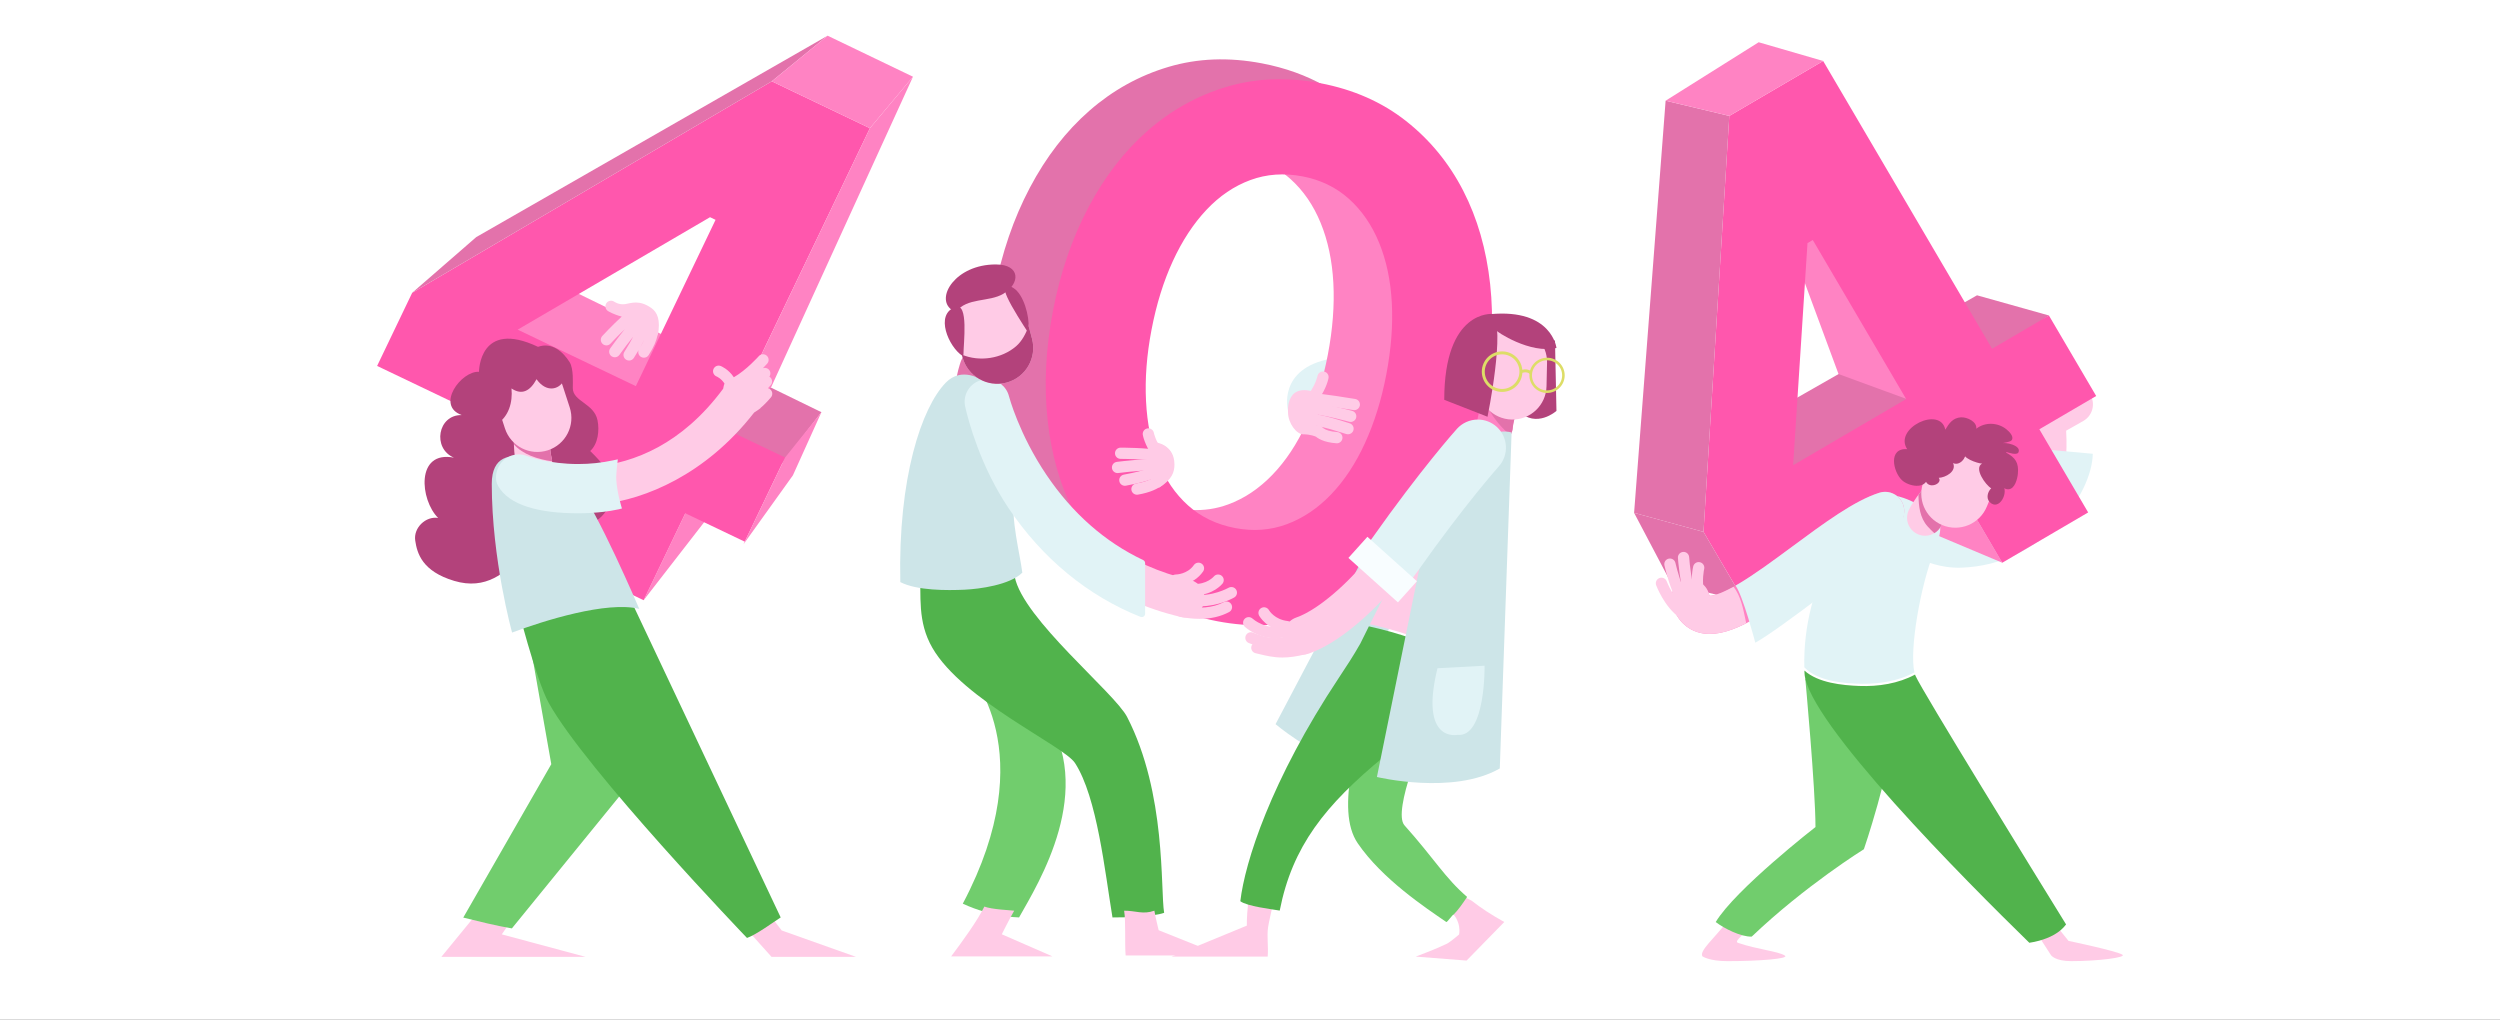 <svg width="733" height="299" viewBox="0 0 733 299" fill="none" xmlns="http://www.w3.org/2000/svg">
<rect x="0" y="0" width="733" height="299" fill="#333333" stroke="none"/>
<g clip-path="url(#clip0_428_7663)">
<path d="M733 -240.904H0V491.104H733V-240.904Z" fill="white"/>
<path d="M506.175 270.5C502.506 275.252 498.194 278.783 499.14 280.388C499.14 280.388 501.093 281.806 506.483 281.806C515.725 281.806 524.805 281.104 523.313 280.168C521.247 278.872 515.265 278.404 509.547 276.428C508.134 275.939 512.639 273.205 511.409 272.759C508.863 271.832 506.879 271.031 506.175 270.5Z" fill="#FFCBE6"/>
<path d="M601.385 280.103C601.385 280.103 602.599 281.804 607.26 281.804C615.249 281.804 623.578 280.721 622.289 279.911C620.502 278.793 606.497 275.874 606.497 275.874L603.357 271.979L598.031 274.922L601.385 280.103Z" fill="#FFCBE6"/>
<path d="M576.069 162.508C570.339 162.508 566.005 161.365 565.643 161.267C562.654 160.451 560.892 157.373 561.707 154.387C562.52 151.405 565.593 149.65 568.579 150.451C568.776 150.502 581.392 153.73 588.757 147.42C593.686 143.194 595.56 135.237 594.324 123.766L593.93 120.108L605.275 113.688C607.975 112.162 611.397 113.108 612.923 115.8C614.451 118.493 613.504 121.913 610.808 123.437L605.791 126.275C606.584 139.785 603.297 149.767 596 155.979C589.847 161.213 582.168 162.508 576.069 162.508Z" fill="#FFCBE6"/>
<path d="M595.489 131.416C595.275 139.565 593.108 145.462 588.995 148.984C580.916 155.909 567.079 152.378 566.842 152.315C563.563 151.431 560.189 153.365 559.296 156.635C558.402 159.912 560.336 163.295 563.617 164.19C564.016 164.295 568.779 166.668 575.065 166.446C598.937 165.599 613.345 145.034 613.612 133.046L595.489 131.416Z" fill="#E1F3F6"/>
<path d="M562.662 102.899C560.524 101.942 558.421 100.905 556.351 99.817C536.571 111.067 511.298 125.479 510.797 125.981C510.797 125.981 523.358 145.954 524.161 146.755C524.677 147.271 555.824 124.958 578.23 108.79C573.061 106.792 567.73 105.168 562.662 102.899Z" fill="#E372AB"/>
<path d="M562.988 102.325C568.167 104.607 573.609 106.263 578.875 108.33C591.212 99.428 600.748 92.499 600.748 92.499L579.662 86.581C579.662 86.581 569.516 92.333 557.016 99.441C558.977 100.463 560.964 101.432 562.988 102.325Z" fill="#E372AB"/>
<path d="M526.641 76.105L539.055 109.667L563.323 118.561L532.582 62.483L526.641 76.105Z" fill="#FF83C3"/>
<path d="M564.645 126.805H546.664L562.668 154.724L587.064 164.995L564.645 126.805Z" fill="#FF83C3"/>
<path d="M587.059 164.996L572.745 140.611L511.511 176.462L499.469 155.948L507.03 33.99L534.549 17.88L584.077 102.254L600.743 92.498L614.603 116.106L597.937 125.862L612.251 150.246L587.059 164.996ZM531.508 70.365L529.959 71.272L525.75 136.402L558.886 117.002L531.508 70.365Z" fill="#FF57AD"/>
<path d="M479.117 150.367L499.474 155.948L511.516 176.461L490.007 171.02L479.117 150.367Z" fill="#E372AB"/>
<path d="M479.117 150.367L499.474 155.948L507.036 33.99L488.359 29.526L479.117 150.367Z" fill="#E372AB"/>
<path d="M488.359 29.526L507.036 33.989L534.554 17.879L515.64 12.388L488.359 29.526Z" fill="#FF83C3"/>
<path d="M529.307 198.965C529.307 198.965 532.299 231.194 532.299 242.483C532.299 242.483 508.801 260.774 503.047 270.341C505.519 272.22 510.403 274.713 513.602 274.616C529.281 259.664 546.492 248.993 546.492 248.993C546.492 248.993 553.916 227.487 556.227 209.279L529.307 198.965Z" fill="#71CD6D"/>
<path d="M546.064 200.486C551.355 200.522 556.763 199.613 561.313 197.146C559.786 190.71 563.04 171.721 567.126 161.572C567.126 161.572 570.348 154.507 568.089 152.336C559.73 144.307 552.615 144.964 550.403 144.875C542.73 151.343 528.451 170.432 529.025 195.66C532.97 199.799 540.978 200.452 546.064 200.486Z" fill="#E1F3F6"/>
<path d="M597.9 275.808C600.959 274.959 603.893 273.546 605.775 271.047C596.702 256.35 563.427 202.367 561.625 198.14C561.579 198.032 561.537 197.906 561.494 197.783C556.608 200.414 550.778 201.341 545.125 201.123C540.202 200.934 533.074 200.244 529.055 196.605C529.065 196.865 529.066 197.123 529.08 197.385C529.774 211.476 576.579 258.459 595 276.424C596.013 276.278 596.996 276.057 597.9 275.808Z" fill="#51B34C"/>
<path d="M501.277 185.875C499.976 185.875 498.729 185.689 497.536 185.289C495.061 184.464 491.787 182.382 490.241 177.171C489.36 174.204 491.054 171.084 494.026 170.206C496.996 169.324 500.117 171.021 500.998 173.986C501.102 174.331 501.199 174.552 501.268 174.681C501.866 174.708 504.089 174.513 509.497 171.339C514.329 168.506 520.045 164.282 525.573 160.199C534.913 153.296 543.735 146.78 551.02 144.479C553.972 143.543 557.126 145.181 558.061 148.13C558.996 151.081 557.359 154.229 554.406 155.161C548.904 156.901 540.437 163.159 532.246 169.207C520.257 178.063 509.684 185.875 501.277 185.875Z" fill="#FF83C3"/>
<path d="M511.773 181.685C511.086 178.385 510.366 174.743 508.274 172.031C503.751 174.533 501.819 174.702 501.268 174.68C501.199 174.551 501.104 174.331 500.998 173.984C500.117 171.02 496.998 169.323 494.026 170.204C491.054 171.083 489.36 174.201 490.241 177.17C491.787 182.38 495.061 184.461 497.536 185.288C498.729 185.688 499.977 185.874 501.277 185.874C504.537 185.874 508.123 184.695 511.992 182.739C511.917 182.389 511.845 182.038 511.773 181.685Z" fill="#FFCBE6"/>
<path d="M558.063 148.127C557.127 145.178 553.974 143.54 551.022 144.476C543.736 146.777 534.915 153.293 525.575 160.196C520.046 164.279 514.33 168.503 509.499 171.336C509.279 171.468 509.07 171.582 508.859 171.702C510.957 174.47 514.587 188.121 514.652 188.433C520.601 185.325 549.136 163.631 555.323 157.082C557.451 154.834 558.998 151.078 558.063 148.127Z" fill="#E1F3F6"/>
<path d="M493.341 181.349C493.008 181.349 492.674 181.249 492.384 181.043C487.981 177.901 485.686 171.853 485.589 171.598C485.271 170.746 485.703 169.797 486.558 169.477C487.41 169.162 488.361 169.591 488.679 170.443C488.701 170.497 490.729 175.813 494.301 178.36C495.043 178.889 495.215 179.918 494.685 180.656C494.364 181.108 493.857 181.349 493.341 181.349Z" fill="#FFCBE6"/>
<path d="M493.341 177.332C492.822 177.332 492.313 177.089 491.992 176.633C489.885 173.654 488.198 166.574 488.012 165.779C487.806 164.893 488.358 164.006 489.246 163.8C490.136 163.587 491.021 164.145 491.228 165.032C491.693 167.025 493.219 172.653 494.686 174.732C495.213 175.475 495.035 176.504 494.29 177.027C494.003 177.234 493.67 177.332 493.341 177.332Z" fill="#FFCBE6"/>
<path d="M495.62 176.404C494.969 176.404 494.352 176.017 494.091 175.378C492.58 171.678 491.989 163.917 491.966 163.588C491.898 162.682 492.58 161.892 493.489 161.824C494.402 161.749 495.188 162.438 495.257 163.345C495.411 165.441 496.056 171.463 497.146 174.133C497.491 174.976 497.086 175.937 496.243 176.281C496.038 176.364 495.828 176.404 495.62 176.404Z" fill="#FFCBE6"/>
<path d="M498.098 175.61C497.362 175.61 496.694 175.118 496.5 174.374C495.462 170.348 496.408 166.242 496.45 166.07C496.66 165.185 497.551 164.637 498.435 164.844C499.321 165.053 499.871 165.939 499.664 166.824C499.646 166.902 498.874 170.353 499.698 173.55C499.925 174.433 499.393 175.332 498.51 175.557C498.372 175.595 498.233 175.61 498.098 175.61Z" fill="#FFCBE6"/>
<path d="M564.433 157.083C563.676 157.083 562.91 156.921 562.181 156.577C559.544 155.332 558.418 152.188 559.664 149.557C560.967 146.803 563.319 143.983 563.584 143.669C565.466 141.443 568.796 141.164 571.024 143.042C573.252 144.917 573.535 148.241 571.66 150.467C570.999 151.251 569.75 152.921 569.212 154.062C568.309 155.968 566.411 157.083 564.433 157.083Z" fill="#FFCBE6"/>
<path d="M565.198 154.369C565.823 155.059 566.478 155.707 567.16 156.325C568.025 155.808 568.752 155.041 569.215 154.063C569.753 152.923 571.002 151.252 571.664 150.469C573.539 148.242 573.256 144.919 571.027 143.044C568.797 141.165 565.47 141.445 563.587 143.67C563.483 143.796 563.054 144.311 562.492 145.054C562.541 148.375 562.889 151.828 565.198 154.369Z" fill="#E372AB"/>
<path d="M582.535 148.551C580.433 153.642 574.6 156.069 569.501 153.97C564.404 151.87 561.975 146.043 564.077 140.95L566.719 134.554C568.821 129.46 574.657 127.036 579.754 129.135C584.852 131.235 587.279 137.062 585.177 142.152L582.535 148.551Z" fill="#FFCBE6"/>
<path d="M565.195 140.207C564.383 143.632 559.456 142.534 557.606 140.744C555.056 138.281 553.535 131.314 559.183 131.686C555.115 125.552 568.916 118.899 570.364 125.988C571.442 124.159 572.544 122.517 574.946 122.362C576.674 122.252 579.7 123.587 579.449 125.701C582.016 123.675 585.755 123.833 588.294 125.88C589.106 126.536 590.57 127.994 589.837 129.057C589.434 129.642 587.355 129.822 586.659 130.035C587.86 129.491 592.778 130.586 591.811 132.627C591.359 133.579 588.953 132.724 588.248 132.522C588.248 132.522 588.241 132.744 588.248 132.736C590.875 134.173 591.957 135.633 591.642 138.898C591.497 140.398 590.786 143.236 588.997 143.449C588.081 143.558 587.023 142.981 587.039 142.022C589.233 144.209 586.125 150.065 583.353 147.178C582.267 146.046 582.79 144.148 583.821 143.17C582.182 142.228 578.625 137.251 581.156 135.918C579.973 135.948 574.497 134.091 576.239 132.519C576.699 134.343 574.437 136.705 572.637 135.768C573.757 138.201 570.464 140.016 568.441 140.103C569.68 141.659 565.862 143.505 564.697 141.249L565.195 140.207Z" fill="#B3427B"/>
<path d="M377.624 120.307C377.624 120.307 374.419 108.058 390.315 105.147L389.104 119.867L377.624 120.307Z" fill="#E1F3F6"/>
<path d="M313.934 151.237C310.454 151.237 307.219 150.534 304.235 149.124C289.795 142.311 288.191 121.839 288.131 120.971C287.914 117.883 290.244 115.204 293.334 114.988C296.42 114.772 299.098 117.089 299.323 120.17C299.636 124.289 301.994 135.693 309.054 139.005C314.884 141.738 323.927 138.957 335.206 130.956C337.732 129.162 341.234 129.758 343.028 132.279C344.823 134.805 344.228 138.301 341.702 140.094C331.239 147.512 321.943 151.237 313.934 151.237Z" fill="#CDE5E8"/>
<path d="M343.789 161.752C345.348 157.663 346.795 153.511 348.48 149.467C347.344 149.379 346.199 149.233 345.036 149.013C339.593 147.975 334.985 145.764 331.212 142.38C327.435 138.996 324.521 134.708 322.464 129.521C320.407 124.333 319.211 118.434 318.877 111.823C318.54 105.214 319.075 98.237 320.479 90.889C321.912 83.397 323.998 76.679 326.736 70.729C329.475 64.781 332.757 59.773 336.585 55.707C340.41 51.641 344.702 48.731 349.461 46.974C354.216 45.219 359.318 44.857 364.761 45.895C369.07 46.718 372.865 48.34 376.168 50.735C377.759 47.566 379.468 44.455 381.095 41.351C383.017 37.681 384.803 33.941 386.512 30.17C387.242 28.557 387.876 26.897 388.538 25.25C383.022 22.109 376.84 19.881 369.988 18.572C360.278 16.72 351.139 17.072 342.572 19.623C334 22.178 326.288 26.452 319.422 32.45C312.557 38.449 306.733 45.98 301.952 55.036C297.167 64.097 293.712 74.212 291.577 85.374C289.441 96.538 288.919 107.213 290.025 117.395C291.124 127.577 293.76 136.718 297.928 144.822C302.096 152.925 307.687 159.741 314.714 165.267C321.253 170.414 328.959 173.966 337.829 175.926C339.93 171.249 341.962 166.546 343.789 161.752Z" fill="#E372AB"/>
<path d="M419.772 77.515C418.668 67.334 416.035 58.19 411.868 50.087C407.701 41.983 402.105 35.17 395.084 29.642C393.193 28.154 391.201 26.804 389.118 25.583C388.461 27.229 387.832 28.888 387.089 30.494C385.347 34.252 383.601 38.004 381.672 41.673C380.028 44.796 378.303 47.929 376.704 51.122C377.272 51.555 377.828 52.006 378.364 52.486C382.136 55.872 385.089 60.165 387.219 65.367C389.349 70.568 390.591 76.439 390.941 82.977C391.29 89.515 390.749 96.528 389.318 104.019C387.914 111.366 385.834 118.051 383.082 124.069C380.329 130.092 377.001 135.127 373.1 139.179C369.199 143.232 364.871 146.139 360.116 147.892C356.608 149.187 352.956 149.725 349.16 149.515C347.294 153.938 345.721 158.494 344.019 162.971C342.335 167.4 340.441 171.743 338.492 176.064C338.931 176.156 339.367 176.247 339.809 176.333C349.515 178.186 358.653 177.834 367.221 175.28C375.789 172.73 383.506 168.455 390.371 162.456C397.238 156.456 403.058 148.928 407.841 139.866C412.623 130.809 416.083 120.696 418.219 109.531C420.355 98.373 420.871 87.697 419.772 77.515Z" fill="#FF83C3"/>
<path d="M356.95 182.154C347.242 180.3 338.875 176.61 331.853 171.084C324.827 165.561 319.235 158.743 315.069 150.639C310.9 142.536 308.265 133.395 307.164 123.211C306.06 113.032 306.582 102.358 308.717 91.192C310.851 80.03 314.307 69.916 319.093 60.856C323.874 51.798 329.698 44.266 336.563 38.267C343.429 32.269 351.141 27.994 359.713 25.441C368.28 22.889 377.418 22.54 387.127 24.392C396.834 26.243 405.197 29.933 412.222 35.459C419.246 40.989 424.84 47.801 429.008 55.904C433.177 64.008 435.807 73.152 436.913 83.333C438.012 93.516 437.496 104.191 435.36 115.352C433.224 126.517 429.766 136.629 424.984 145.687C420.199 154.749 414.379 162.277 407.513 168.276C400.648 174.276 392.931 178.551 384.364 181.101C375.794 183.651 366.657 184.006 356.95 182.154ZM362.177 154.832C367.473 155.841 372.497 155.471 377.255 153.711C382.011 151.958 386.34 149.049 390.241 144.999C394.139 140.946 397.468 135.911 400.221 129.89C402.975 123.87 405.053 117.187 406.458 109.84C407.892 102.347 408.433 95.336 408.082 88.796C407.733 82.26 406.49 76.387 404.363 71.187C402.231 65.984 399.277 61.693 395.507 58.307C391.73 54.923 387.198 52.725 381.904 51.714C376.459 50.675 371.359 51.038 366.605 52.792C361.845 54.55 357.554 57.459 353.727 61.526C349.9 65.592 346.617 70.6 343.88 76.549C341.14 82.498 339.056 89.215 337.622 96.708C336.216 104.054 335.682 111.033 336.018 117.642C336.354 124.255 337.549 130.15 339.607 135.34C341.662 140.527 344.577 144.817 348.353 148.199C352.124 151.584 356.733 153.794 362.177 154.832Z" fill="#FF57AD"/>
<path d="M455.926 99.879L456.354 120.476C456.354 120.476 450.464 125.748 445.188 120.476L447.133 97.279L455.926 99.879Z" fill="#B3427B"/>
<path d="M431.633 264.187C431.297 263.921 428.997 262.852 428.679 262.586C427.445 264.433 426.581 265.451 425.098 266.984C428.733 270.149 427.8 273.995 427.8 273.995C427.8 273.995 425.227 276.205 424.221 276.703C421.012 278.281 415.094 280.474 415.094 280.474L429.999 281.641L441.054 270.332C437.135 268.147 434.131 266.161 431.633 264.187Z" fill="#FFCBE6"/>
<path d="M373.238 264.994C370.864 264.579 367.868 266.395 365.937 264.994C365.489 269.134 365.575 271.393 365.575 271.393L343.523 280.474H371.685C371.939 277.477 371.401 274.601 371.806 271.825C372.011 270.397 372.978 266.368 373.238 264.994Z" fill="#FFCBE6"/>
<path d="M398.91 165.044L373.992 212.327C373.992 212.327 384.089 220.856 394.029 223.699L412.709 167.989L398.91 165.044Z" fill="#CDE5E8"/>
<path d="M426.192 268.168C427.687 266.641 428.92 264.82 430.15 262.969C423.704 257.453 420.551 251.77 411.793 241.987C408.169 237.938 417.768 214.753 420.099 210.865C424.286 203.877 424.934 198.81 428.208 186.849L403.872 195.928C398.08 216.649 391.33 237.375 398.097 247.26C405.247 257.712 417.935 266.13 424.059 270.333C424.292 270.491 425.988 268.013 426.192 268.168Z" fill="#71CD6D"/>
<path d="M385.218 117.875C384.884 117.875 384.55 117.775 384.258 117.566C383.518 117.036 383.349 116.005 383.88 115.268C385.84 112.54 386.271 110.296 386.275 110.272C386.439 109.382 387.291 108.785 388.19 108.943C389.083 109.103 389.681 109.947 389.527 110.84C389.505 110.959 388.995 113.804 386.563 117.187C386.239 117.636 385.731 117.875 385.218 117.875Z" fill="#FFCBE6"/>
<path d="M426.482 191.859C433.725 171.998 439.911 140.831 442.227 128.391C440.932 127.854 439.663 127.45 438.654 127.17C436.505 126.578 433.929 125.88 431.726 126.564C430.607 126.912 429.612 127.488 428.636 128.1C427.732 130.799 427.36 133.074 427.36 133.074C427.36 133.074 411.801 162.778 401.664 183.034C410.274 184.962 418.693 187.786 426.482 191.859Z" fill="#FFCBE6"/>
<path d="M401.368 183.643C401.364 183.64 401.361 183.64 401.356 183.637C400.459 185.434 399.606 187.151 398.814 188.761H398.807C396.813 192.29 394.664 195.553 392.582 198.686C372.561 228.833 365.001 252.86 363.664 264.231C365.576 265.722 372.805 266.565 375.215 266.982C378.909 248.133 388.52 236.1 405.741 221.883C411.504 217.125 415.814 211.08 419.602 206.062C421.86 203.071 424.1 198.276 426.251 192.468C418.447 188.385 409.994 185.565 401.368 183.643Z" fill="#51B34C"/>
<path d="M381.94 191.936C379.615 191.936 377.442 190.484 376.639 188.168C375.625 185.242 377.174 182.051 380.102 181.039C386.91 178.684 397.349 169.39 404.387 159.422C418.672 139.195 428.701 127.979 429.122 127.51C431.19 125.208 434.738 125.014 437.044 127.082C439.349 129.146 439.542 132.689 437.474 134.99C437.375 135.101 427.426 146.24 413.556 165.878C406.608 175.718 394.323 187.973 383.775 191.624C383.17 191.836 382.55 191.936 381.94 191.936Z" fill="#FFCBE6"/>
<path d="M438.286 130.249C438.157 130.249 438.027 130.243 437.895 130.234C434.988 130.02 432.802 127.495 433.014 124.589C433.237 121.552 434.414 118.075 434.549 117.687C435.501 114.935 438.506 113.474 441.263 114.424C444.018 115.373 445.481 118.371 444.533 121.124C444.2 122.093 443.638 124.1 443.546 125.357C443.344 128.132 441.027 130.246 438.286 130.249Z" fill="#FF83C3"/>
<path d="M439.827 124.685C440.761 125.757 441.78 126.71 442.859 127.583C443.238 126.919 443.482 126.168 443.542 125.357C443.634 124.101 444.196 122.094 444.528 121.123C445.477 118.371 444.012 115.373 441.259 114.424C438.972 113.635 436.52 114.51 435.203 116.4C435.69 119.378 438.125 122.734 439.827 124.685Z" fill="#E372AB"/>
<path d="M453.439 113.269C453.316 118.772 448.748 123.135 443.234 123.012C437.722 122.887 433.355 118.325 433.479 112.821L433.633 105.902C433.756 100.396 438.326 96.034 443.838 96.159C449.35 96.283 453.717 100.844 453.594 106.35L453.439 113.269Z" fill="#FFCBE6"/>
<path d="M374.02 190.39C371.719 190.39 369.084 189.772 366.136 188.533C365.297 188.182 364.902 187.216 365.253 186.377C365.607 185.537 366.573 185.141 367.414 185.494C371.758 187.318 375.215 187.579 377.415 186.25C378.197 185.778 379.21 186.03 379.682 186.807C380.152 187.585 379.903 188.598 379.123 189.069C377.666 189.949 375.961 190.39 374.02 190.39Z" fill="#FFCBE6"/>
<path d="M375.998 192.785C373.372 192.785 371.266 192.276 368.869 191.696L368.125 191.519C367.239 191.306 366.692 190.418 366.906 189.532C367.117 188.649 368.008 188.097 368.895 188.314L369.646 188.494C373.648 189.46 376.293 190.102 382.143 188.591C383.03 188.365 383.926 188.894 384.153 189.775C384.38 190.658 383.85 191.557 382.967 191.785C380.148 192.511 377.933 192.785 375.998 192.785Z" fill="#FFCBE6"/>
<path d="M373.91 187.143C368.73 187.143 365.181 183.961 365.004 183.798C364.332 183.183 364.287 182.142 364.902 181.47C365.517 180.801 366.556 180.756 367.229 181.365C367.393 181.514 371.189 184.854 376.295 183.541C377.182 183.312 378.077 183.844 378.305 184.725C378.532 185.606 378.001 186.507 377.117 186.732C375.996 187.02 374.92 187.143 373.91 187.143Z" fill="#FFCBE6"/>
<path d="M377.366 185.374C377.302 185.374 377.237 185.368 377.173 185.363C371.552 184.705 369.266 180.665 369.173 180.493C368.734 179.695 369.026 178.694 369.825 178.255C370.618 177.82 371.616 178.106 372.059 178.896C372.137 179.031 373.695 181.638 377.555 182.091C378.461 182.196 379.109 183.014 379.002 183.918C378.905 184.754 378.193 185.374 377.366 185.374Z" fill="#FFCBE6"/>
<path d="M397.081 120.254C396.992 120.254 396.902 120.246 396.81 120.23C394.079 119.778 386.607 118.605 384.869 118.605C383.958 118.605 383.219 117.867 383.219 116.957C383.219 116.047 383.958 115.308 384.869 115.308C387.192 115.308 396.316 116.807 397.348 116.98C398.247 117.129 398.857 117.977 398.707 118.874C398.575 119.68 397.874 120.254 397.081 120.254Z" fill="#FFCBE6"/>
<path d="M396.029 123.713C395.885 123.713 395.738 123.694 395.593 123.655C395.514 123.633 387.668 121.5 384.018 121.293C383.107 121.242 382.412 120.463 382.464 119.554C382.515 118.645 383.301 117.929 384.205 118.003C388.203 118.23 396.13 120.385 396.464 120.476C397.344 120.716 397.86 121.621 397.619 122.499C397.42 123.233 396.754 123.713 396.029 123.713Z" fill="#FFCBE6"/>
<path d="M395.239 127.336C395.07 127.336 394.898 127.31 394.731 127.259C387.302 124.863 385.471 124.716 384.487 124.638C384.06 124.604 383.66 124.571 383.112 124.426C382.231 124.193 381.706 123.292 381.938 122.411C382.172 121.531 383.074 121.009 383.956 121.238C384.219 121.309 384.408 121.325 384.751 121.351C385.947 121.448 387.95 121.609 395.746 124.121C396.612 124.401 397.089 125.329 396.81 126.196C396.583 126.894 395.935 127.336 395.239 127.336Z" fill="#FFCBE6"/>
<path d="M391.966 129.976C391.928 129.976 391.887 129.973 391.847 129.97C384.406 129.438 384.096 125.403 384.086 124.945L387.386 124.868C387.386 124.868 387.39 124.83 387.377 124.761C387.38 124.778 387.72 126.373 392.083 126.685C392.99 126.747 393.675 127.537 393.611 128.443C393.548 129.312 392.825 129.976 391.966 129.976Z" fill="#FFCBE6"/>
<path d="M385.737 127.998C385.737 127.998 384.305 127.338 382.073 127.338C380.197 127.338 377.646 124.158 377.646 120.858C377.646 120.858 376.73 111.129 387.015 115.529L385.737 127.998Z" fill="#FFCBE6"/>
<path d="M418.131 156.919L403.711 227.815C403.711 227.815 426.041 233.188 439.738 225.31L443.202 126.804C443.202 126.804 427.875 121.447 418.131 156.919Z" fill="#CDE5E8"/>
<path d="M421.469 195.928L435.282 195.187C435.282 195.187 435.613 216.28 427.363 215.458C427.363 215.458 416.072 217.922 421.469 195.928Z" fill="#E1F3F6"/>
<path d="M438.808 125.12C437.292 123.762 435.337 123.015 433.301 123.015C430.959 123.015 428.719 124.012 427.159 125.75C426.737 126.221 416.647 137.491 402.233 157.901C401.289 159.236 400.251 160.601 399.146 161.956L397.68 163.753L399.278 165.433C400.978 167.23 402.764 168.979 404.489 170.669C405.426 171.587 406.361 172.505 407.286 173.431L409.326 175.474L411.18 173.263C412.835 171.292 414.361 169.32 415.719 167.401C429.501 147.883 439.345 136.866 439.445 136.753C442.478 133.373 442.193 128.152 438.808 125.12Z" fill="#E1F3F6"/>
<path d="M400.925 157.389L395.352 163.585L409.871 176.612L415.445 170.416L400.925 157.389Z" fill="#F8FDFF"/>
<path d="M423.453 117.225L436.14 122.191C436.14 122.191 441.535 95.978 437.597 92.047C437.597 92.047 423.453 90.707 423.453 117.225Z" fill="#B3427B"/>
<path d="M438.334 96.611C438.784 97.28 448.626 103.84 456.357 102.025C456.357 102.025 455.036 90.437 436.992 92.107L438.334 96.611Z" fill="#B3427B"/>
<path d="M445.933 108.968C445.933 112.012 443.463 114.477 440.415 114.477C437.369 114.477 434.898 112.012 434.898 108.968C434.898 105.926 437.369 103.459 440.415 103.459C443.463 103.46 445.933 105.926 445.933 108.968Z" stroke="#DDDD67" stroke-width="0.868" stroke-miterlimit="10"/>
<path d="M458.393 110.05C458.393 112.697 456.246 114.843 453.595 114.843C450.945 114.843 448.797 112.697 448.797 110.05C448.797 107.403 450.946 105.258 453.595 105.258C456.246 105.258 458.393 107.403 458.393 110.05Z" stroke="#DDDD67" stroke-width="0.755" stroke-miterlimit="10"/>
<path d="M445.93 108.968C445.93 108.968 447.761 108.253 448.851 109.342" stroke="#DDDD67" stroke-width="0.868" stroke-miterlimit="10"/>
<path d="M285.419 118.618C285.29 118.618 285.161 118.612 285.029 118.602C282.12 118.39 279.935 115.863 280.147 112.958C280.37 109.922 281.547 106.445 281.682 106.058C282.632 103.306 285.639 101.843 288.396 102.795C291.151 103.745 292.614 106.743 291.665 109.494C291.333 110.465 290.771 112.472 290.679 113.73C290.477 116.501 288.16 118.617 285.419 118.618Z" fill="#E372AB"/>
<path d="M282.289 264.961C291.035 268.993 298.211 268.91 298.79 268.993C304.493 258.859 321.67 231.418 306.043 208.897L283.94 197.033C283.94 197.033 306.043 220.063 282.289 264.961Z" fill="#71CD6D"/>
<path d="M293.727 273.932C293.727 273.932 295.769 269.795 297.363 267.014C296.166 266.868 290.813 266.651 288.614 265.808C286.55 270.017 282.052 276.185 278.875 280.415H308.576L293.727 273.932Z" fill="#FFCBE6"/>
<path d="M330.47 210.216C326.776 203.056 299.948 181.494 297.516 169.109C297.302 168.014 297.117 166.889 296.958 165.735C292.649 168.011 287.055 168.629 282.623 168.855C277.596 169.109 274.591 169.421 269.727 167.057C270.139 174.743 268.887 182.163 273.375 189.95C282.286 205.397 311.893 218.624 315.196 223.728C321.708 233.798 323.961 255.659 326.178 268.995C329.664 268.995 337.929 268.843 341.326 267.639C340.181 260.799 342.041 232.648 330.47 210.216Z" fill="#51B34C"/>
<path d="M339.718 272.734C339.718 272.734 338.755 268.834 338.466 267.015C335.068 268.209 333.09 267.007 329.594 267.015C330.123 270.324 329.732 276.507 330.038 280.134H358.2L339.718 272.734Z" fill="#FFCBE6"/>
<path d="M282.829 172.9C287.118 172.702 296.127 171.51 299.742 167.902C299.001 162.022 296.37 152.563 297.297 144.952C300.438 119.144 287.819 111.408 287.819 111.408C287.819 111.408 282.009 107.351 277.3 112.196C270.202 119.498 263.277 140.145 263.97 170.67C268.863 173.193 277.686 173.134 282.829 172.9Z" fill="#CDE5E8"/>
<path d="M347.546 181.048C347.127 181.048 346.7 181.002 346.273 180.901C325.939 176.189 308.717 164.023 296.471 145.714C287.293 131.997 284.124 119.686 283.992 119.17C283.234 116.168 285.058 113.125 288.062 112.369C291.064 111.612 294.11 113.429 294.871 116.425C294.93 116.649 297.851 127.722 306.013 139.806C316.78 155.745 331.178 165.901 348.808 169.987C351.828 170.685 353.706 173.695 353.005 176.71C352.406 179.298 350.097 181.048 347.546 181.048Z" fill="#FFCBE6"/>
<path d="M335.184 164.214C323.979 158.916 314.441 150.518 306.833 139.251C298.771 127.317 295.857 116.287 295.831 116.181C295.087 113.255 292.457 111.208 289.437 111.208C288.895 111.208 288.35 111.276 287.819 111.41C286.11 111.839 284.67 112.909 283.765 114.42C282.861 115.931 282.6 117.704 283.031 119.411L283.059 119.533C283.927 123.304 287.395 136.569 295.646 148.899C305.521 163.665 318.92 174.717 334.394 180.865C334.511 180.91 334.636 180.933 334.76 180.933C334.955 180.933 335.15 180.876 335.316 180.762C335.587 180.579 335.75 180.273 335.75 179.944V165.106C335.748 164.724 335.528 164.377 335.184 164.214Z" fill="#E1F3F6"/>
<path d="M351.714 181.447C349.915 181.447 348.008 181.246 345.992 180.844C345.098 180.667 344.519 179.797 344.696 178.905C344.875 178.014 345.743 177.433 346.638 177.613C351.552 178.594 355.651 178.236 358.824 176.548C359.629 176.119 360.627 176.425 361.055 177.229C361.483 178.033 361.178 179.03 360.373 179.457C357.881 180.784 354.983 181.447 351.714 181.447Z" fill="#FFCBE6"/>
<path d="M351.945 177.759C351.159 177.759 350.35 177.707 349.529 177.587C348.627 177.456 348.003 176.618 348.135 175.718C348.267 174.818 349.101 174.194 350.005 174.326C355.283 175.097 360.169 172.361 360.219 172.333C361.011 171.884 362.018 172.156 362.469 172.945C362.921 173.734 362.651 174.738 361.862 175.192C361.654 175.308 357.324 177.759 351.945 177.759Z" fill="#FFCBE6"/>
<path d="M350.481 174.516C350.225 174.516 349.962 174.507 349.695 174.489C348.785 174.432 348.095 173.652 348.152 172.743C348.209 171.834 348.993 171.144 349.902 171.201C353.806 171.441 355.856 169.074 355.873 169.05C356.448 168.342 357.489 168.235 358.194 168.81C358.9 169.383 359.01 170.421 358.434 171.126C358.318 171.273 355.618 174.516 350.481 174.516Z" fill="#FFCBE6"/>
<path d="M344.776 171.737C343.865 171.737 343.125 170.999 343.125 170.09C343.125 169.183 343.859 168.445 344.767 168.442C344.915 168.44 348.172 168.365 350.037 165.683C350.558 164.933 351.585 164.75 352.333 165.269C353.082 165.785 353.268 166.813 352.748 167.561C349.879 171.691 344.981 171.737 344.776 171.737Z" fill="#FFCBE6"/>
<path d="M339.379 134.545C338.865 134.545 338.359 134.307 338.037 133.858C335.603 130.472 335.091 127.63 335.071 127.51C334.917 126.615 335.519 125.762 336.418 125.608C337.311 125.453 338.167 126.055 338.324 126.952C338.327 126.964 338.759 129.208 340.719 131.936C341.25 132.677 341.081 133.706 340.34 134.234C340.049 134.445 339.711 134.545 339.379 134.545Z" fill="#FFCBE6"/>
<path d="M339.721 135.273C339.618 135.273 339.511 135.264 339.407 135.244C335.798 134.551 328.635 134.544 328.563 134.544C327.653 134.544 326.914 133.806 326.914 132.897C326.914 131.988 327.653 131.25 328.563 131.25C328.87 131.25 336.112 131.259 340.029 132.008C340.923 132.176 341.511 133.04 341.338 133.935C341.188 134.724 340.497 135.273 339.721 135.273Z" fill="#FFCBE6"/>
<path d="M327.664 138.704C326.843 138.704 326.132 138.092 326.028 137.261C325.917 136.357 326.557 135.533 327.463 135.422C328.512 135.29 337.78 134.164 340.778 134.696C341.675 134.852 342.273 135.707 342.113 136.606C341.955 137.501 341.096 138.101 340.2 137.938C338.31 137.606 331.634 138.224 327.871 138.691C327.801 138.698 327.732 138.704 327.664 138.704Z" fill="#FFCBE6"/>
<path d="M329.805 142.431C329.031 142.431 328.339 141.885 328.187 141.096C328.014 140.201 328.6 139.337 329.496 139.166C333.493 138.397 334.559 138.056 336.494 137.433C337.4 137.141 338.529 136.781 340.211 136.292C341.084 136.04 342.002 136.544 342.254 137.416C342.508 138.292 342.004 139.207 341.128 139.459C339.494 139.933 338.437 140.274 337.504 140.571C335.515 141.213 334.311 141.598 330.119 142.404C330.013 142.422 329.908 142.431 329.805 142.431Z" fill="#FFCBE6"/>
<path d="M333.359 145.049C332.57 145.049 331.871 144.483 331.734 143.679C331.582 142.782 332.186 141.93 333.083 141.777C338.427 140.862 339.493 138.873 339.498 138.852C339.784 137.986 340.717 137.517 341.583 137.803C342.448 138.088 342.917 139.021 342.633 139.884C342.42 140.523 340.997 143.767 333.64 145.026C333.545 145.041 333.453 145.049 333.359 145.049Z" fill="#FFCBE6"/>
<path d="M339.719 143.066L338.461 129.635C338.461 129.635 344.36 130.064 344.348 136.238C344.344 138.299 343.749 140.595 339.719 143.066Z" fill="#FFCBE6"/>
<path d="M302.588 99.311C304.077 104.933 300.72 110.698 295.089 112.184C289.457 113.672 283.685 110.32 282.194 104.697L280.322 97.627C278.833 92.004 282.19 86.239 287.821 84.751C293.453 83.263 299.225 86.615 300.716 92.24L302.588 99.311Z" fill="#FFCBE6"/>
<path d="M301.596 95.575C300.796 97.806 299.661 100.016 297.919 101.519C293.674 105.178 287.165 106.164 282 103.971L282.192 104.7C283.683 110.324 289.455 113.675 295.087 112.187C300.718 110.701 304.075 104.935 302.586 99.314L301.596 95.575Z" fill="#B3427B"/>
<path d="M282.158 104.309C278.197 101.769 273.919 92.116 280.176 90.003C284.048 88.696 282.488 100.613 282.488 103.981L282.158 104.309Z" fill="#B3427B"/>
<path d="M278.982 90.798C274.194 87.334 280.127 77.534 291.958 77.534C299.269 77.534 299.216 83.128 294.16 86.147C289.964 88.651 283.456 87.184 280.305 91.455L278.982 90.798Z" fill="#B3427B"/>
<path d="M301.597 97.736C299.922 95.197 296.619 90.054 295.334 87.16C294.519 85.321 293.404 82.185 297.092 84.412C300.18 86.275 301.857 92.849 301.566 96.181L301.597 97.736Z" fill="#B3427B"/>
<path d="M217.997 121.17C216.176 122.853 214.172 124.421 212.531 126.297L188.711 175.987L206.444 153.129L225.277 114.251C222.867 116.574 220.457 118.899 217.997 121.17Z" fill="#FF83C3"/>
<path d="M203.87 113.012C205.598 110.652 207.261 107.879 209.225 105.441L167.534 85.114L127.977 89.068L197.288 120.986C199.561 118.398 201.845 115.777 203.87 113.012Z" fill="#FF83C3"/>
<path d="M209.818 105.731C207.601 108.501 205.804 111.759 203.677 114.344C201.767 116.666 199.851 118.984 197.891 121.266L229.401 135.776L240.841 120.858L209.818 105.731Z" fill="#E372AB"/>
<path d="M162.373 163.393L174.595 137.899L110.57 107.292L120.853 85.846L226.285 23.837L255.055 37.592L212.765 125.808L230.19 134.139L218.358 158.821L200.933 150.492L188.713 175.987L162.373 163.393ZM209.801 64.455L208.181 63.681L151.781 96.653L186.427 113.217L209.801 64.455Z" fill="#FF57AD"/>
<path d="M230.186 134.139L240.841 120.856L232.48 139.369L217.961 159.622L230.186 134.139Z" fill="#FF83C3"/>
<path d="M226.111 113.509L267.686 22.494L255.055 37.592L212.766 125.808C213.946 124.672 225.438 114.181 226.111 113.509Z" fill="#FF83C3"/>
<path d="M120.852 85.846L139.64 69.513L242.659 10.465L226.283 23.837L120.852 85.846Z" fill="#E372AB"/>
<path d="M226.281 23.837L255.051 37.592L267.684 22.495L242.656 10.465L226.281 23.837Z" fill="#FF83C3"/>
<path d="M190.976 90.316C187.437 87.804 185.001 88.903 183.302 89.167C181.44 89.454 180.063 88.439 180.056 88.435C179.292 87.94 178.269 88.158 177.773 88.921C177.276 89.683 177.496 90.705 178.26 91.2C178.338 91.251 179.777 92.165 182.293 92.824C179.549 95.321 176.751 98.339 176.595 98.507C175.976 99.175 176.017 100.219 176.687 100.835C177.004 101.128 177.405 101.273 177.806 101.273C178.251 101.273 178.692 101.094 179.018 100.743C179.049 100.709 181 98.608 183.177 96.513C181.155 99.04 179.258 101.666 178.912 102.151C178.382 102.89 178.552 103.92 179.292 104.451C179.582 104.66 179.919 104.758 180.252 104.758C180.765 104.758 181.271 104.52 181.594 104.072C182.673 102.567 184.197 100.532 185.653 98.706C185.112 99.775 184.424 100.986 183.049 103.196C182.569 103.971 182.805 104.985 183.579 105.466C183.85 105.634 184.152 105.713 184.448 105.713C185.001 105.713 185.539 105.438 185.852 104.934C186.418 104.023 186.874 103.271 187.257 102.622C186.969 103.338 187.217 104.179 187.889 104.616C188.166 104.798 188.478 104.883 188.787 104.883C189.327 104.883 189.856 104.618 190.171 104.133C191.718 101.757 192.467 99.819 192.79 98.292L192.857 98.343C193.776 93.711 192.659 91.509 190.976 90.316ZM187.672 101.909C188.217 100.952 188.591 100.227 188.94 99.505C188.644 100.208 188.229 101.008 187.672 101.909Z" fill="#FFCBE6"/>
<path d="M140.44 109.006C135.216 108.71 127.635 118.923 135.391 121.702C128.37 121.536 126.652 131.447 133.089 134.184C121.818 131.994 123.129 146.58 128.461 151.857C124.847 151.279 121.195 154.728 121.742 158.482C122.293 162.262 123.795 167.503 133.159 170.311C142.527 173.119 148.252 167.861 152.912 162.902C155.896 168.989 170.644 160.763 169.007 153.479C174.572 155.45 179.558 149.142 179.67 144.104C179.778 139.186 176.33 135.431 173.049 132.238C175.36 130.126 175.798 126.206 175.19 123.212C174.179 118.238 167.943 117.744 167.943 113.786C167.943 112.401 168.21 108.096 167.027 106.206C165.146 103.198 161.869 100.222 157.75 101.691C140.44 93.493 140.44 109.006 140.44 109.006Z" fill="#B3427B"/>
<path d="M150.535 268.994C145.775 268.165 145.006 268.402 140.304 267.255L129.414 280.545H171.655L147.125 273.954L150.535 268.994Z" fill="#FFCBE6"/>
<path d="M229.179 272.803L226.683 269.53C224.43 270.985 222.084 272.23 219.539 273.112L226.209 280.547H250.961L229.179 272.803Z" fill="#FFCBE6"/>
<path d="M135.828 269.036C140.56 270.194 145.291 271.397 150.082 272.21L184.964 229.353L179.024 212.325L154.602 184.203L161.637 224.058L135.828 269.036Z" fill="#71CD6D"/>
<path d="M183.27 172.403C173.7 169.867 160.725 173.075 151.414 176.583C151.414 176.583 157.126 199.29 160.874 206.064C171.793 225.786 219.02 275.007 219.02 275.007C221.613 274.126 226.611 270.472 228.898 268.994L183.27 172.403Z" fill="#51B34C"/>
<path d="M150.142 185.465C159.384 182 177.922 176.155 187.435 178.528C187.435 178.528 174.836 148.976 169.118 142.457C165.258 138.059 144.188 125.676 144.188 141.865C144.188 164.046 150.142 185.465 150.142 185.465Z" fill="#CDE5E8"/>
<path d="M158.354 140.484C158.231 140.527 158.107 140.565 157.978 140.601C155.164 141.36 152.267 139.695 151.506 136.884C150.712 133.944 150.675 130.273 150.672 129.864C150.659 126.951 153.015 124.58 155.93 124.569C158.845 124.556 161.217 126.904 161.233 129.813C161.24 130.839 161.374 132.918 161.701 134.133C162.428 136.821 160.941 139.581 158.354 140.484Z" fill="#FFCBE6"/>
<path d="M161.883 135.271C161.864 134.893 161.811 134.512 161.708 134.133C161.38 132.918 161.248 130.839 161.241 129.813C161.225 126.905 158.853 124.557 155.938 124.569C153.022 124.58 150.667 126.949 150.68 129.864C150.68 129.93 150.683 130.09 150.687 130.311C153.288 133.245 157.576 134.625 161.883 135.271Z" fill="#E372AB"/>
<path d="M167.044 119.463C168.747 124.699 165.877 130.323 160.633 132.027C155.389 133.725 149.757 130.86 148.053 125.623L145.913 119.041C144.209 113.804 147.08 108.179 152.322 106.48C157.566 104.777 163.199 107.644 164.902 112.88L167.044 119.463Z" fill="#FFCBE6"/>
<path d="M225.844 114.171C225.635 113.996 225.393 113.889 225.143 113.833C225.384 113.571 225.642 113.289 225.942 112.964C226.56 112.293 226.517 111.251 225.847 110.634C225.764 110.558 225.677 110.492 225.583 110.437C226.044 109.776 225.967 108.864 225.362 108.298C224.893 107.86 224.239 107.755 223.675 107.958C224.427 107.2 224.894 106.673 224.95 106.608C225.552 105.926 225.486 104.884 224.802 104.282C224.119 103.68 223.075 103.746 222.474 104.43C222.436 104.472 218.847 108.512 215.159 110.612C213.558 108.195 211.41 107.348 211.287 107.301C210.441 106.98 209.506 107.405 209.174 108.245C208.844 109.085 209.265 110.038 210.102 110.377C210.176 110.406 211.436 110.94 212.417 112.447C212.281 112.82 212.124 113.35 212.033 113.971C187.75 146.794 155.551 135.143 154.092 134.59C151.207 133.486 147.969 134.916 146.85 137.796C145.729 140.682 147.164 143.927 150.053 145.045C150.446 145.197 158.329 148.191 169.57 148.191C171.831 148.191 174.229 148.071 176.727 147.779C188.85 146.375 206.777 139.401 221.105 120.964C221.339 120.83 221.672 120.625 222.11 120.306C222.405 120.115 222.703 119.907 223.006 119.656L222.968 119.626C223.815 118.915 224.861 117.906 226.048 116.492C226.634 115.794 226.542 114.754 225.844 114.171Z" fill="#FFCBE6"/>
<path d="M181.142 134.677L179.774 134.971C176.44 135.688 172.988 136.054 169.513 136.054C161 136.054 155.088 133.909 154.447 133.666C153.686 133.375 152.89 133.229 152.084 133.229C149.337 133.229 146.922 134.879 145.928 137.438C145.29 139.079 145.178 140.945 146.043 142.478C149.265 148.188 158.114 150.497 169.572 150.497C172.008 150.497 174.454 150.356 176.842 150.082C178.302 149.914 179.835 149.662 181.398 149.333L182.358 149.081C182.358 149.081 180.985 144.92 180.691 140.694C180.58 139.086 181.142 134.677 181.142 134.677Z" fill="#E1F3F6"/>
<path d="M145.69 124.332C149.156 122.133 150.353 118.013 149.972 113.894C153.011 115.935 155.415 114.69 157.314 111.184C163.072 119.242 171.848 107.253 159.881 102.912C150.309 99.439 140.927 108.893 143.38 118.4L145.69 124.332Z" fill="#B3427B"/>
</g>
<defs>
<clipPath id="clip0_428_7663">
<rect width="733" height="299" fill="white"/>
</clipPath>
</defs>
</svg>
